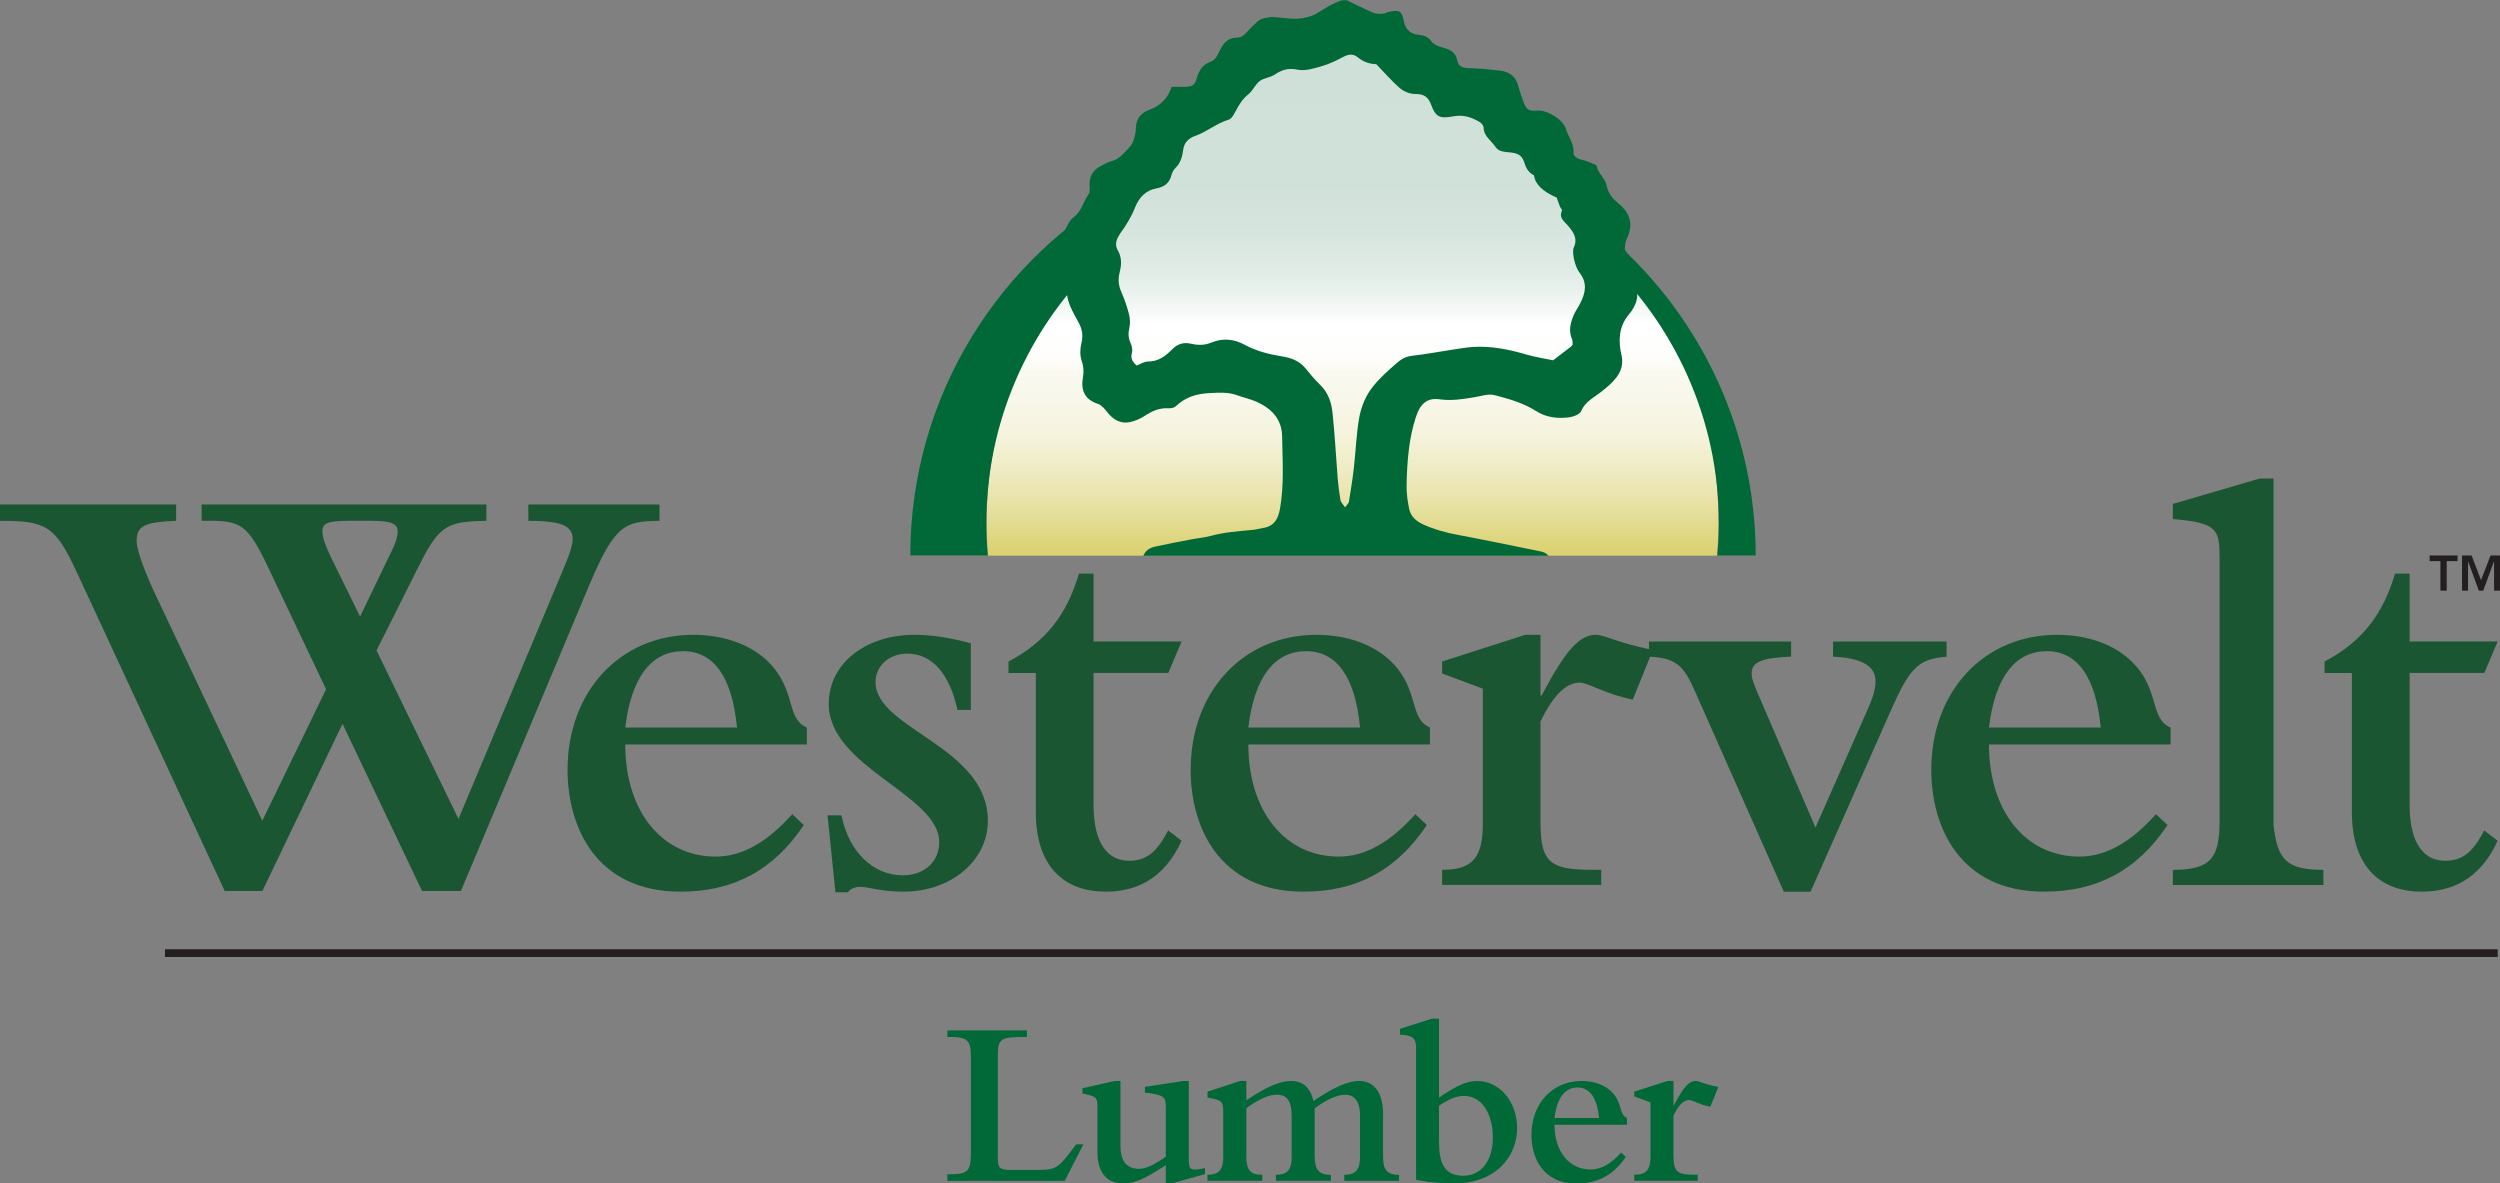 <svg width="169" height="80" viewBox="0 0 169 80" fill="none" xmlns="http://www.w3.org/2000/svg">
<rect x="0" y="0" width="169" height="80" fill="#808080" stroke="none"/>
<g clip-path="url(#clip0_5374_2869)">
<path d="M116.064 37.563C116.127 36.846 116.165 36.126 116.165 35.395C116.165 27.154 113.208 19.949 106.98 15.471C105.972 14.747 107.158 12.782 106.042 12.215L101.77 8.127L98.981 6.126L95.668 4.039L90.873 2.039L86.514 3.082L83.637 5.518L81.457 7.866L78.445 10.023L75.878 12.563C73.273 13.742 75.937 15.718 73.911 17.677C69.27 22.158 66.693 28.444 66.693 35.395C66.693 36.126 66.731 36.85 66.794 37.563H116.068H116.064Z" fill="url(#paint0_linear_5374_2869)"/>
<path d="M5.172 38.648C3.735 35.535 3.118 35.208 0 35.208V34.101H11.905V35.208C9.813 35.291 9.238 35.535 9.238 36.557C9.238 37.337 10.019 39.177 10.591 40.367L17.732 55.48L22.043 46.594L18.266 38.648C16.707 35.329 16.337 35.166 13.628 35.208V34.101H32.881V35.208C30.049 35.249 29.638 35.576 28.121 38.648L25.453 43.971L30.994 55.358L38.094 38.443C38.586 37.295 38.711 36.763 38.711 36.436C38.711 35.535 37.93 35.208 35.716 35.208V34.101H44.584V35.208C42.286 35.249 41.588 35.371 39.82 39.591L31.158 60.232H28.532L23.155 48.929L17.736 60.232H15.19L5.175 38.648H5.172ZM26.436 37.337C26.764 36.683 26.886 36.23 26.886 35.945C26.886 35.413 26.475 35.208 25.122 35.208H23.601C22.165 35.208 21.795 35.371 21.795 35.903C21.795 36.314 21.959 36.804 22.412 37.747L24.341 41.678L26.433 37.337H26.436Z" fill="#1B5633"/>
<path d="M54.337 55.772C52.283 58.844 49.574 60.277 46.003 60.277C40.256 60.277 38.366 55.855 38.366 52.046C38.366 46.723 41.937 42.913 46.864 42.913C49.082 42.913 50.847 43.651 51.956 44.757C53.842 46.64 53.106 48.567 54.543 49.179V50.327H42.268C42.268 54.874 44.772 57.905 48.385 57.905C50.149 57.905 51.834 56.962 53.556 55.038L54.337 55.776V55.772ZM49.822 49.179C49.494 45.78 48.263 44.02 46.167 44.02C44.071 44.02 42.676 45.739 42.268 49.179H49.822Z" fill="#1B5633"/>
<path d="M55.938 55.118H56.883C57.375 57.574 59.017 59.171 61.029 59.171C62.466 59.171 63.491 58.27 63.491 56.92C63.491 53.726 56.022 51.882 56.022 47.582C56.022 44.879 58.484 42.913 61.811 42.913C62.919 42.913 64.109 43.077 65.629 43.488V47.993H64.726C64.192 45.537 63.003 44.183 61.319 44.183C60.13 44.183 59.185 45.001 59.185 46.107C59.185 49.301 66.78 50.449 66.78 55.487C66.78 58.19 64.276 60.277 61.075 60.277C60.294 60.277 59.722 60.194 59.227 60.114C58.777 60.03 58.445 59.95 58.118 59.95C57.79 59.95 57.42 60.114 57.337 60.319H56.475L55.942 55.118H55.938Z" fill="#1B5633"/>
<path d="M79.874 56.837C78.685 59.456 76.753 60.277 74.745 60.277C71.993 60.277 70.023 58.639 70.023 54.913V45.495H68.175V44.716C70.678 43.404 72.115 41.564 72.938 38.777H73.925V43.362H79.878L78.975 45.492H73.925V54.419C73.925 56.468 74.542 58.186 76.345 58.186C77.496 58.186 78.193 57.612 78.971 56.137L79.874 56.833V56.837Z" fill="#1B5633"/>
<path d="M96.456 55.772C94.402 58.844 91.696 60.277 88.121 60.277C82.374 60.277 80.488 55.855 80.488 52.046C80.488 46.723 84.059 42.913 88.986 42.913C91.204 42.913 92.969 43.651 94.078 44.757C95.968 46.64 95.228 48.567 96.665 49.179V50.327H84.39C84.39 54.874 86.894 57.905 90.507 57.905C92.271 57.905 93.956 56.962 95.678 55.038L96.459 55.776L96.456 55.772ZM91.94 49.179C91.612 45.78 90.381 44.02 88.285 44.02C86.189 44.02 84.795 45.739 84.387 49.179H91.94Z" fill="#1B5633"/>
<path d="M97.485 45.533V44.716L103.109 42.913H104.135V47.008H104.218C105.819 43.978 106.764 42.913 107.873 42.913C108.49 42.913 109.268 43.446 111.73 43.936L110.377 47.294C108.529 46.925 107.339 46.145 106.806 46.145C105.861 46.145 104.999 47.005 104.138 48.765V55.563C104.138 58.514 104.877 58.84 108.243 58.799V59.822H97.488V58.799C99.375 58.799 100.239 58.145 100.239 55.727V46.553L97.488 45.53L97.485 45.533Z" fill="#1B5633"/>
<path d="M114.593 46.765C113.812 44.963 113.278 44.472 111.472 44.389V43.366H121.079V44.389C119.067 44.472 118.411 44.757 118.411 45.537C118.411 45.864 118.575 46.316 119.028 47.339L122.725 55.939L126.254 47.955C126.624 47.137 126.787 46.521 126.787 46.072C126.787 45.008 125.842 44.476 123.914 44.392V43.369H131.589V44.392C129.703 44.556 129.127 45.088 127.855 47.955L122.394 60.281H120.587L114.593 46.765Z" fill="#1B5633"/>
<path d="M146.525 55.772C144.471 58.844 141.762 60.277 138.191 60.277C132.444 60.277 130.554 55.855 130.554 52.046C130.554 46.723 134.125 42.913 139.052 42.913C141.27 42.913 143.034 43.651 144.143 44.757C146.03 46.64 145.294 48.567 146.731 49.179V50.327H134.456C134.456 54.874 136.96 57.905 140.572 57.905C142.337 57.905 144.021 56.962 145.744 55.038L146.525 55.776V55.772ZM142.009 49.179C141.681 45.78 140.45 44.02 138.355 44.02C136.259 44.02 134.864 45.739 134.456 49.179H142.009Z" fill="#1B5633"/>
<path d="M146.884 34.066L152.753 32.348H153.691V55.772C153.946 58.106 154.56 58.802 157.063 58.802V59.825H146.884V58.802C149.472 58.802 150.044 57.985 150.044 55.487V37.671C150.044 35.788 149.88 35.336 146.884 35.089V34.066Z" fill="#1B5633"/>
<path d="M168.84 56.837C167.65 59.456 165.719 60.277 163.71 60.277C160.959 60.277 158.988 58.639 158.988 54.913V45.495H157.14V44.716C159.644 43.404 161.081 41.564 161.904 38.777H162.89V43.362H168.843L167.94 45.492H162.89V54.419C162.89 56.468 163.508 58.186 165.311 58.186C166.461 58.186 167.159 57.612 167.936 56.137L168.84 56.833V56.837Z" fill="#1B5633"/>
<path d="M168.843 64.17H11.152V64.692H168.843V64.17Z" fill="#231F20"/>
<path d="M74.051 17.837L73.674 16.285L76 13.269L76.506 12.51C67.599 17.329 61.549 26.733 61.535 37.545H66.769C66.71 36.846 66.672 36.14 66.672 35.423C66.672 28.538 69.496 22.314 74.051 17.833V17.837Z" fill="#006937"/>
<path d="M118.687 37.549C118.673 28.747 114.663 20.881 108.368 15.659L108.281 17.322C113.153 21.834 116.2 28.274 116.2 35.427C116.2 36.143 116.162 36.85 116.103 37.549H118.683H118.687Z" fill="#006937"/>
<path d="M72.349 18.592C72.307 18.825 72.251 19.058 72.164 19.277C72.059 19.538 72.105 19.771 72.15 20.043C72.269 20.714 72.635 21.267 72.938 21.848C73.168 22.293 73.224 22.718 73.102 23.215C73.011 23.581 72.998 24.019 73.116 24.37C73.249 24.76 73.28 25.091 73.207 25.501C73.046 26.399 73.343 27.021 74.225 27.303C74.469 27.38 74.675 27.644 74.849 27.86C75.243 28.354 75.725 28.667 76.37 28.538C76.725 28.465 77.085 28.309 77.388 28.11C77.869 27.797 78.354 27.568 78.95 27.599C79.124 27.609 79.362 27.578 79.473 27.47C80.118 26.858 80.858 26.614 81.764 26.573C82.413 26.541 83.027 26.493 83.644 26.722C84.069 26.879 84.519 26.973 84.931 27.154C85.949 27.602 86.653 28.337 86.671 29.485C86.695 31.116 86.817 32.751 86.531 34.376C86.409 35.065 86.148 35.573 85.384 35.691C85.15 35.726 84.92 35.799 84.683 35.82C83.731 35.907 82.779 35.976 81.844 36.227C81.412 36.342 80.955 36.38 80.512 36.467C79.703 36.62 78.894 36.773 78.092 36.95C77.747 37.027 77.451 37.184 77.301 37.549C77.301 37.556 77.297 37.563 77.294 37.57H104.682C104.602 37.479 104.497 37.399 104.382 37.347C104.264 37.295 104.128 37.271 103.999 37.246C102.178 36.877 100.358 36.498 98.531 36.154C97.715 36.001 96.927 35.785 96.177 35.437C95.717 35.225 95.361 34.898 95.26 34.404C95.155 33.892 95.078 33.364 95.085 32.845C95.096 31.979 95.145 31.113 95.256 30.253C95.347 29.554 95.497 28.855 95.717 28.183C96.02 27.237 96.526 26.879 97.324 26.994C98.126 27.108 98.9 26.98 99.681 26.851C100.124 26.778 100.613 26.604 101.017 26.708C101.99 26.959 102.977 27.237 103.838 27.787C104.532 28.229 105.292 28.309 106.07 28.211C106.366 28.173 106.792 28.009 106.886 27.79C107.162 27.143 107.74 26.879 108.236 26.493C108.609 26.2 108.989 25.887 109.271 25.512C109.603 25.07 109.753 24.596 109.606 23.967C109.39 23.045 109.428 22.078 110.101 21.271C110.171 21.191 110.237 21.107 110.297 21.02C110.764 20.342 110.827 19.625 110.328 18.96C109.864 18.341 110.377 17.548 109.878 16.95C109.798 16.856 109.857 16.64 109.871 16.483C109.878 16.379 109.906 16.271 109.951 16.181C110.443 15.207 110.216 14.399 109.379 13.728C109.338 13.693 109.306 13.652 109.264 13.62C108.891 13.328 108.692 12.942 108.591 12.49C108.487 12.016 108.016 11.721 107.939 11.22C107.929 11.154 107.772 11.098 107.674 11.06C107.427 10.962 107.182 10.854 106.924 10.799C106.628 10.736 106.353 10.562 106.37 10.312C106.412 9.685 106 9.233 105.843 8.69C105.666 8.082 104.581 7.428 103.95 7.476C103.357 7.522 103.197 7.438 102.994 6.906C102.851 6.537 102.729 6.161 102.625 5.779C102.457 5.163 102.032 4.85 101.425 4.777C100.714 4.693 99.995 4.62 99.281 4.606C98.869 4.599 98.583 4.477 98.51 4.088C98.412 3.559 98.07 3.361 97.593 3.232C97.296 3.152 96.93 3.03 96.77 2.807C96.533 2.477 96.275 2.393 95.908 2.355C95.357 2.3 95.009 2.018 94.897 1.423C94.765 0.727 94.594 0.654 93.896 0.8C93.739 0.831 93.593 0.922 93.439 0.929C93.234 0.936 93.004 0.939 92.819 0.859C92.219 0.598 91.633 0.299 91.044 0.017H90.723C90.113 0.209 89.593 0.55 89.052 0.88C88.683 1.106 88.209 1.231 87.773 1.259C87.222 1.298 86.664 1.186 86.106 1.155C85.924 1.144 85.74 1.183 85.558 1.207C85.091 1.266 84.84 1.632 84.53 1.917C84.261 2.164 84.069 2.533 83.64 2.54C83.013 2.55 82.692 2.905 82.451 3.434C82.326 3.712 82.127 4.074 81.879 4.157C81.293 4.359 81.06 4.745 80.906 5.285C80.77 5.768 80.603 5.855 80.094 5.869C79.805 5.876 79.519 5.869 79.208 5.869C78.936 6.666 78.445 7.153 77.684 7.428C77.165 7.615 76.805 8.009 76.788 8.617C76.781 8.798 76.771 8.99 76.718 9.164C76.645 9.411 76.589 9.699 76.422 9.877C76.028 10.294 75.683 10.781 75.055 10.921C74.853 10.966 74.671 11.101 74.476 11.192C73.908 11.456 73.629 11.888 73.657 12.517C73.667 12.723 73.695 12.984 73.587 13.13C73.217 13.634 73.116 14.309 72.558 14.702C72.373 14.831 72.248 15.064 72.14 15.273C71.78 15.951 71.582 16.637 72.14 17.322C72.454 17.708 72.429 18.157 72.349 18.609V18.592ZM75.707 15.809C76.108 15.262 76.474 14.671 76.722 14.045C77.001 13.335 77.444 12.876 78.18 12.733C78.716 12.632 79.044 12.382 79.184 11.86C79.229 11.686 79.316 11.498 79.442 11.376C79.808 11.021 79.923 10.6 79.989 10.106C80.045 9.685 80.293 9.362 80.812 9.181C81.593 8.91 82.239 8.332 83.061 8.089C83.285 8.022 83.445 7.668 83.581 7.417C83.794 7.017 84.031 6.659 84.401 6.363C84.697 6.123 84.854 5.709 85.157 5.479C85.44 5.264 85.869 5.246 86.169 5.044C86.657 4.714 87.093 4.582 87.72 4.71C88.23 4.815 88.822 4.627 89.352 4.474C89.862 4.328 90.346 4.088 90.817 3.841C91.166 3.656 91.49 3.628 91.783 3.872C92.17 4.199 92.617 4.328 93.035 4.338C93.572 4.895 94.039 5.427 94.562 5.9C94.873 6.182 95.274 6.36 95.731 6.356C96.233 6.353 96.553 6.551 96.738 7.066C97.052 7.932 97.335 8.033 98.28 7.859C98.911 7.744 99.49 7.925 100.023 8.249C100.145 8.325 100.288 8.489 100.292 8.617C100.302 9.219 100.822 9.508 101.101 9.939C101.31 10.267 101.742 10.267 102.112 10.305C102.694 10.371 102.914 10.545 103.075 11.077C103.186 11.441 103.394 11.7 103.699 11.853C103.773 12.449 104.285 12.95 105.233 13.356C105.31 13.568 105.376 13.773 105.456 13.975C105.491 14.066 105.617 14.177 105.592 14.232C105.359 14.751 105.749 14.953 106.025 15.287C106.335 15.662 106.68 16.118 106.391 16.72C106.23 17.054 106.482 18.063 106.771 18.425C107.318 19.11 107.186 19.796 106.83 20.491C106.687 20.773 106.495 21.034 106.373 21.326C106.154 21.845 106.025 22.377 106.272 22.934C106.321 23.045 106.297 23.191 106.307 23.302C106.255 23.361 106.227 23.41 106.185 23.442C105.788 23.748 105.387 24.05 104.989 24.357C104.396 24.231 103.789 24.144 103.211 23.974C102 23.619 100.78 23.368 99.511 23.459C99.113 23.487 98.719 23.556 98.325 23.615C97.356 23.765 96.39 23.942 95.417 24.057C95.012 24.106 94.698 24.297 94.43 24.534C93.872 25.017 93.31 25.518 92.847 26.086C92.323 26.722 92.006 27.509 91.87 28.305C91.685 29.387 91.65 30.497 91.525 31.589C91.438 32.369 91.312 33.148 91.187 33.924C91.169 34.032 91.047 34.126 90.922 34.293C90.793 34.091 90.643 33.959 90.615 33.802C90.528 33.312 90.468 32.817 90.427 32.32C90.308 30.855 90.235 29.384 90.081 27.922C90.008 27.22 89.788 26.538 89.234 26.006C88.871 25.658 88.55 25.265 88.233 24.878C87.835 24.398 87.291 24.193 86.702 24.099C85.802 23.956 84.938 23.741 84.125 23.299C83.417 22.913 82.647 22.84 81.883 23.16C81.44 23.344 80.98 23.344 80.544 23.24C80.014 23.114 79.606 23.247 79.243 23.612C78.786 24.071 78.302 24.447 77.587 24.44C77.343 24.44 77.095 24.614 76.833 24.715C76.589 24.475 76.408 24.259 76.513 23.88C76.568 23.675 76.53 23.403 76.436 23.208C76.265 22.85 76.261 22.523 76.349 22.14C76.415 21.848 76.391 21.511 76.314 21.218C76.181 20.71 76.01 20.209 75.798 19.729C75.606 19.294 75.571 18.87 75.686 18.421C75.815 17.903 75.853 17.416 75.554 16.904C75.358 16.57 75.442 16.181 75.718 15.809H75.707Z" fill="#006937"/>
<path d="M64.042 79.826V79.384C65.353 79.384 65.632 79.269 65.632 77.979V71.504C65.632 70.391 65.517 70.064 64.042 70.099V69.657H69.42V70.099C67.648 70.099 67.453 70.165 67.453 71.389V78.288C67.453 78.96 67.585 79.088 68.339 79.088H70.026C71.418 79.088 71.519 79.022 72.746 77.356H73.238L71.976 79.826H64.042Z" fill="#006937"/>
<path d="M79.184 80.007H78.807V78.765C77.332 79.728 76.677 80.007 75.941 80.007C74.745 80.007 74.187 79.158 74.187 77.898V74.987C74.187 74.152 74.155 74.12 73.172 73.925V73.567L75.334 73.077H75.742V77.46C75.742 78.344 76.052 79.012 77.004 79.012C77.465 79.012 77.956 78.782 78.807 78.194V74.844C78.807 74.159 78.71 74.009 77.398 73.863V73.47L79.954 73.077H80.362V78.274C80.362 78.946 80.429 79.061 80.77 79.061C80.934 79.061 81.116 79.029 81.457 78.963V79.37L79.18 80.007H79.184Z" fill="#006937"/>
<path d="M81.628 73.793L83.839 73.073H84.251V74.381C85.611 73.466 86.528 73.073 87.267 73.073C88.069 73.073 88.578 73.515 88.791 74.43C90.151 73.498 91.134 73.073 91.856 73.073C92.937 73.073 93.495 73.908 93.495 75.314V78.111C93.495 78.911 93.628 79.419 94.576 79.419V79.826H90.873V79.419C91.528 79.419 91.936 79.172 91.936 78.257V75.362C91.936 74.628 91.675 74.005 90.936 74.005C90.395 74.005 89.691 74.315 88.871 74.921V78.107C88.871 79.12 89.182 79.415 89.97 79.415V79.822H86.249V79.415C86.936 79.415 87.316 79.168 87.316 78.24V75.491C87.316 74.722 87.183 74.002 86.315 74.002C85.757 74.002 85.102 74.298 84.251 74.917V78.139C84.251 79.151 84.547 79.415 85.332 79.415V79.822H81.628V79.415C82.399 79.415 82.692 79.057 82.692 78.205V75.328C82.692 74.43 82.66 74.378 81.628 74.2V73.793Z" fill="#006937"/>
<path d="M95.724 70.77C95.724 70.213 95.476 69.953 94.642 69.953V69.545L96.805 68.86H97.279V74.19C98.573 73.324 99.162 73.077 99.87 73.077C101.376 73.077 102.558 74.482 102.558 76.263C102.558 78.045 101.265 80.007 98.217 80.007C97.84 80.007 97.464 79.975 97.038 79.941C96.63 79.909 96.201 79.843 95.727 79.76V70.766L95.724 70.77ZM97.279 77.161C97.279 78.452 97.523 79.481 98.918 79.481C100.145 79.481 100.916 78.452 100.916 76.897C100.916 75.341 100.212 74.085 98.967 74.085C98.492 74.085 98.049 74.249 97.279 74.74V77.161Z" fill="#006937"/>
<path d="M109.899 78.208C109.079 79.433 107.998 80.007 106.572 80.007C104.278 80.007 103.524 78.24 103.524 76.719C103.524 74.594 104.951 73.073 106.917 73.073C107.803 73.073 108.508 73.369 108.95 73.807C109.704 74.559 109.411 75.328 109.983 75.575V76.034H105.083C105.083 77.85 106.084 79.057 107.524 79.057C108.229 79.057 108.902 78.681 109.589 77.912L109.899 78.208ZM108.096 75.575C107.964 74.218 107.472 73.515 106.638 73.515C105.805 73.515 105.247 74.2 105.083 75.575H108.1H108.096Z" fill="#006937"/>
<path d="M110.474 74.12V73.793L112.72 73.073H113.128V74.708H113.16C113.798 73.498 114.174 73.073 114.617 73.073C114.865 73.073 115.175 73.285 116.159 73.48L115.618 74.82C114.882 74.674 114.404 74.36 114.192 74.36C113.815 74.36 113.47 74.705 113.128 75.408V78.121C113.128 79.297 113.425 79.429 114.767 79.412V79.819H110.474V79.412C111.228 79.412 111.573 79.151 111.573 78.187V74.524L110.474 74.117V74.12Z" fill="#006937"/>
<path d="M164.976 37.932H164.243V37.549H166.13V37.932H165.398V39.929H164.972V37.932H164.976Z" fill="#231F20"/>
<path d="M166.43 37.549H167.079L167.717 39.215L168.362 37.549H169.003V39.929H168.599V37.953H168.592L167.867 39.929H167.57L166.845 37.953H166.838V39.929H166.433V37.549H166.43Z" fill="#231F20"/>
</g>
<defs>
<linearGradient id="paint0_linear_5374_2869" x1="91.427" y1="2.039" x2="91.427" y2="37.563" gradientUnits="userSpaceOnUse">
<stop stop-color="#CFE0D8"/>
<stop offset="0.29" stop-color="#D0E1D9"/>
<stop offset="0.39" stop-color="#D7E5DF"/>
<stop offset="0.47" stop-color="#E3EDE8"/>
<stop offset="0.53" stop-color="#F4F8F6"/>
<stop offset="0.56" stop-color="white"/>
<stop offset="0.61" stop-color="#FEFEFD"/>
<stop offset="0.64" stop-color="#FCFBF6"/>
<stop offset="0.65" stop-color="#FAF9F0"/>
<stop offset="0.7" stop-color="#F8F7EB"/>
<stop offset="0.77" stop-color="#F5F3DD"/>
<stop offset="0.83" stop-color="#F0ECC6"/>
<stop offset="0.9" stop-color="#E8E2A6"/>
<stop offset="0.97" stop-color="#DED57E"/>
<stop offset="1" stop-color="#DBD170"/>
</linearGradient>
<clipPath id="clip0_5374_2869">
<rect width="169" height="80" fill="white" transform="translate(0 0.007)"/>
</clipPath>
</defs>
</svg>
